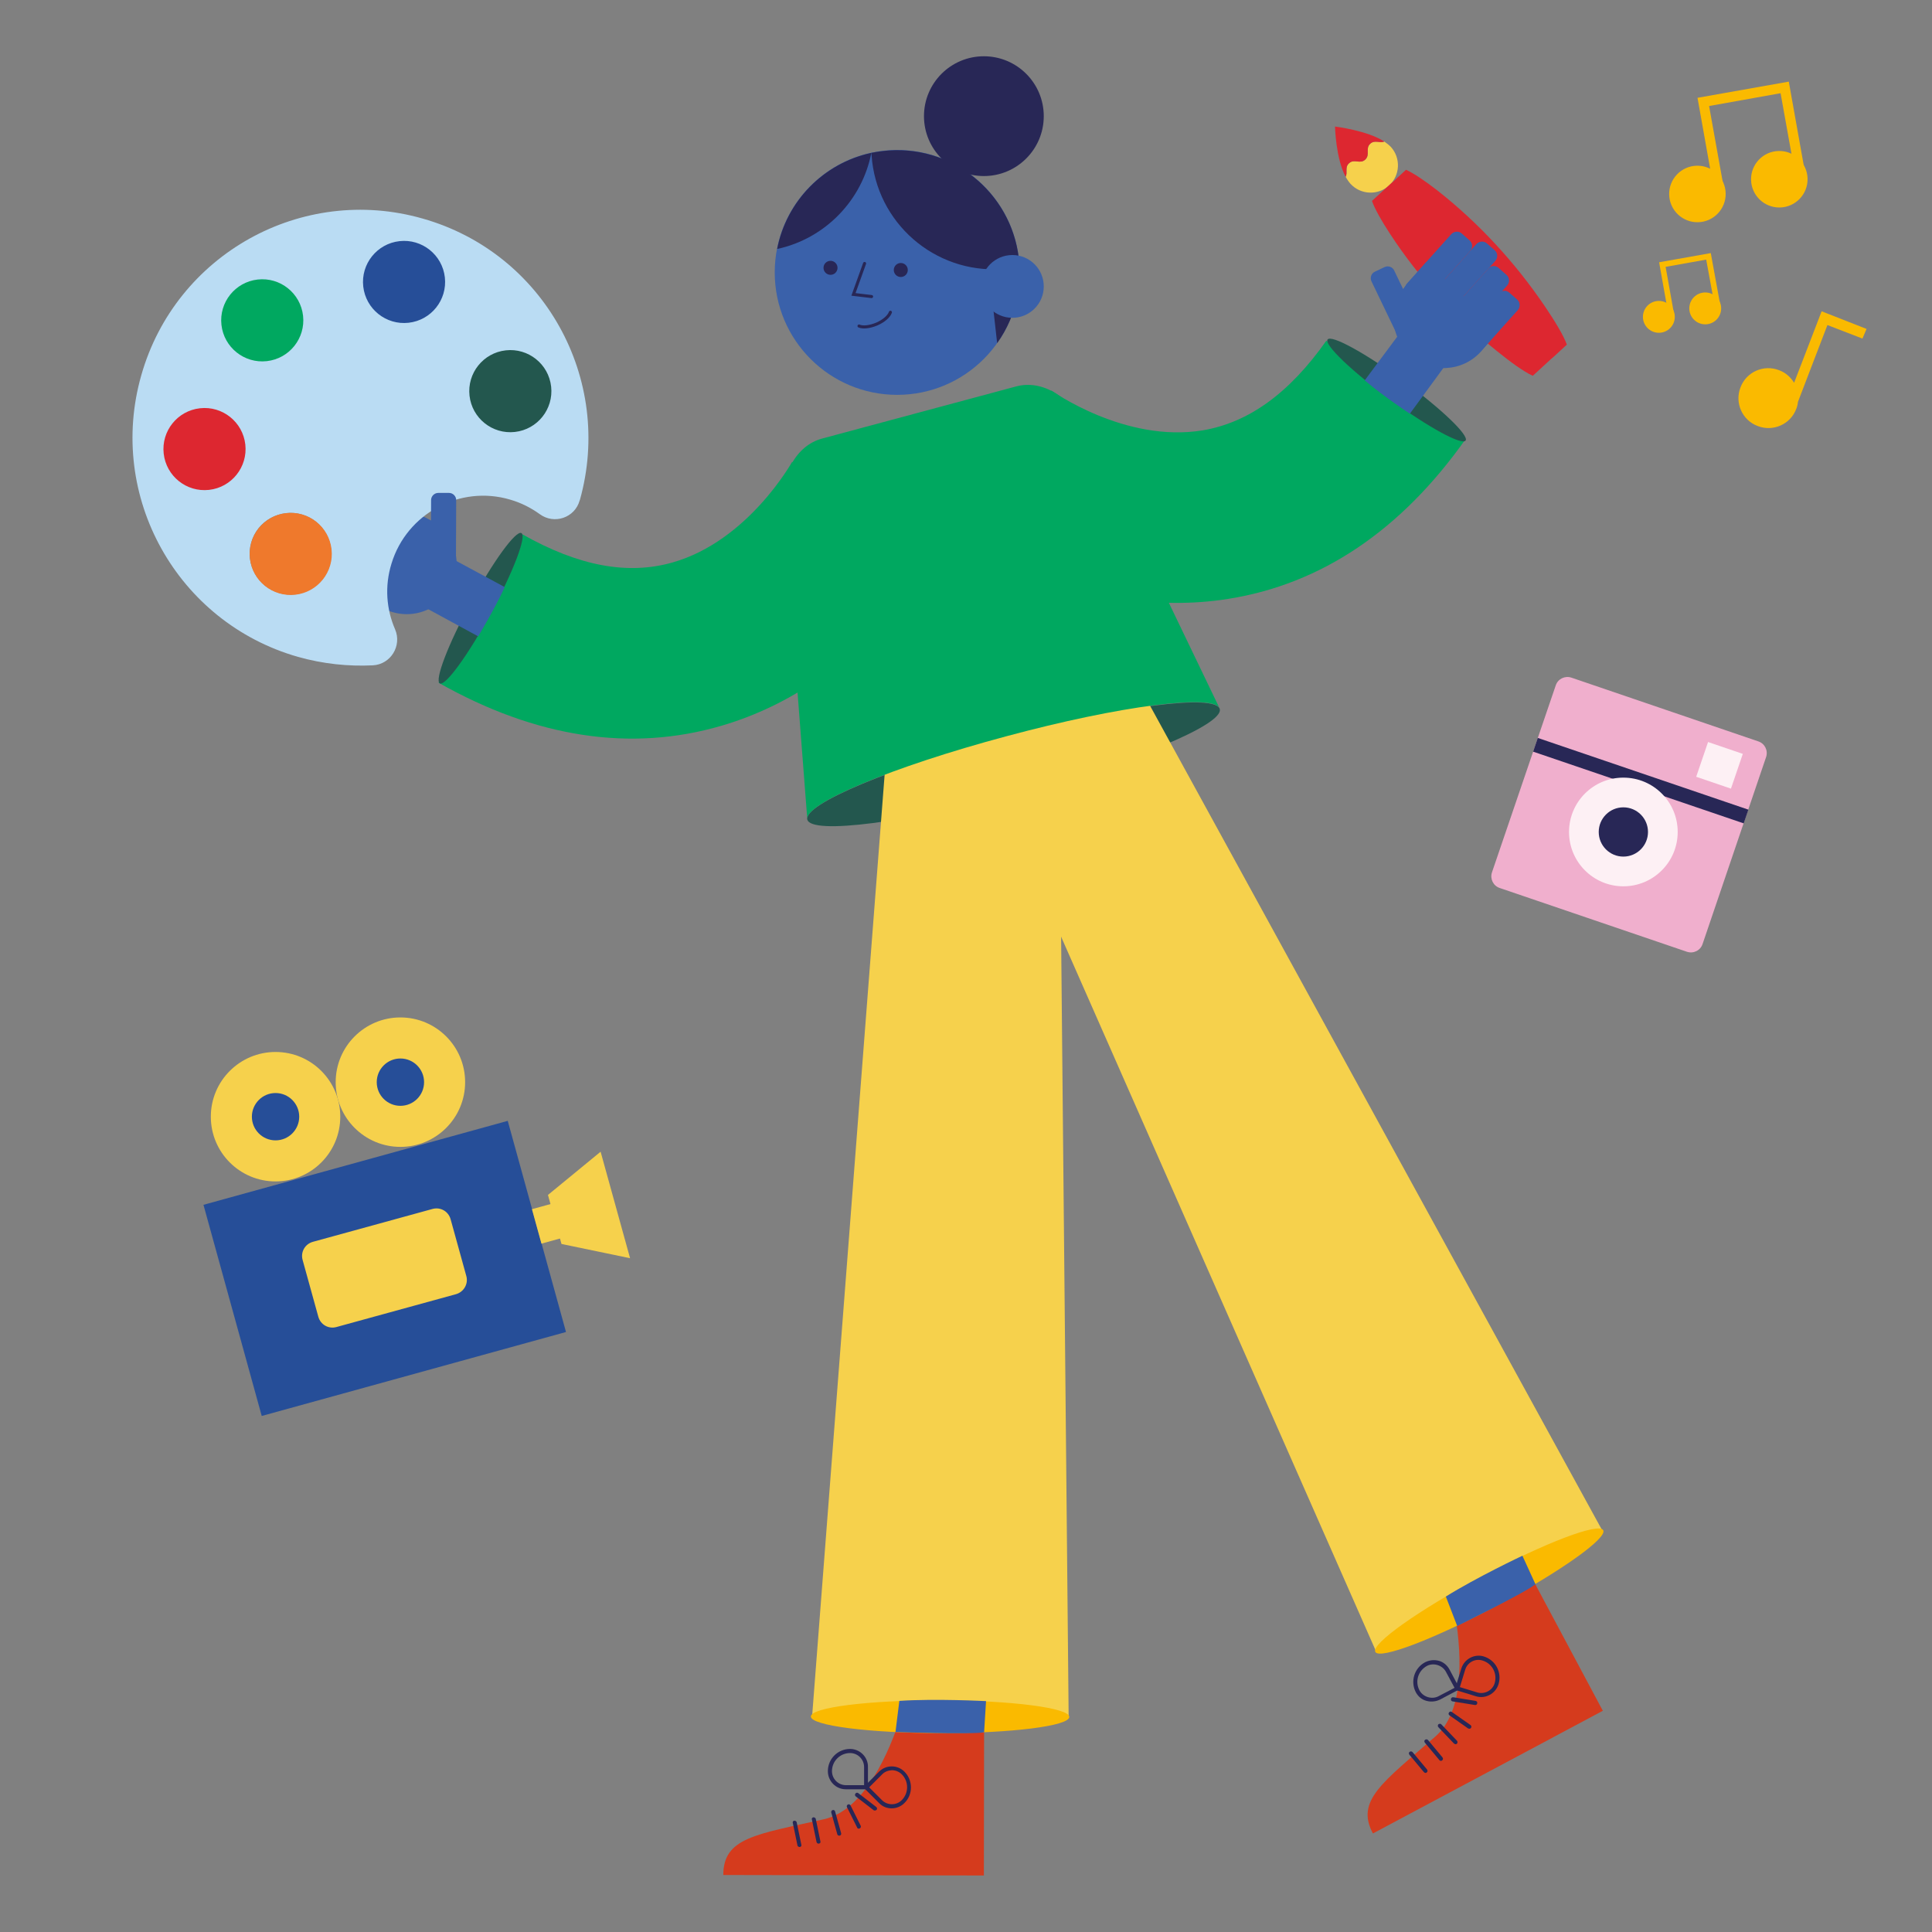 <?xml version="1.0" encoding="UTF-8"?>
<svg xmlns="http://www.w3.org/2000/svg" xmlns:xlink="http://www.w3.org/1999/xlink" version="1.1" id="Layer_1" x="0px" y="0px" viewBox="0 0 800 800" style="enable-background:new 0 0 800 800;" xml:space="preserve">
<rect x="0" y="0" width="800" height="800" fill="#808080" stroke="none"/>
<style type="text/css">
	.st0{fill:#F6D14C;}
	.st1{fill:#DD2730;}
	.st2{fill:#B48BBF;}
	.st3{fill:#3A61AA;}
	.st4{fill:#282756;}
	.st5{fill:none;stroke:#282756;stroke-width:1.27;stroke-linecap:round;stroke-miterlimit:10;}
	.st6{fill:#23574E;}
	.st7{fill:#D53B1D;}
	.st8{fill:#FABA00;}
	.st9{fill:#00A860;}
	.st10{fill:#BADCF3;}
	.st11{fill:#264E98;}
	.st12{fill:#EF792C;}
	.st13{fill:#F0AFCD;}
	.st14{fill:none;stroke:#282756;stroke-width:6;stroke-miterlimit:10;}
	.st15{fill:#FDF0F4;}
</style>
<g>
	<g>
		<g>
			<path class="st0" d="M558.6,67.6c2.2-2,4.5,0.5,6.7-1.5c2.2-2-0.1-4.5,2.1-6.6c1.9-1.7,3.9-0.1,5.8-0.9c1,0.7,1.9,1.4,2.7,2.2     c4.2,4.6,3.9,11.8-0.7,16c-4.6,4.2-11.8,3.9-16-0.7c-0.7-0.8-1.4-1.8-2-2.9C558.2,71.4,556.8,69.3,558.6,67.6z"></path>
			<path class="st1" d="M573.2,58.6c-1.9,0.8-3.9-0.8-5.8,0.9c-2.2,2,0.1,4.5-2.1,6.6c-2.2,2-4.5-0.5-6.7,1.5     c-1.9,1.7-0.5,3.8-1.4,5.6c-4.1-7.6-4.4-20.8-4.4-20.8S566.1,54,573.2,58.6z"></path>
		</g>
		<path class="st1" d="M639.6,126.7c4.2,6.2,7.8,12.1,9.2,16l-5.2,4.8l-1.5,1.3l-7.4,6.8c-3.8-1.7-9.4-5.8-15.2-10.5    c-17.1-13.8-32-30-44-48.4c-3.4-5.2-6.2-10.1-7.4-13.5l7.4-6.8l1.5-1.3l5.2-4.8c3.3,1.5,8,4.7,12.9,8.5    C612.3,92.3,627.3,108.6,639.6,126.7z"></path>
	</g>
</g>
<path class="st2" d="M423.3,56.4L423.3,56.4L423.3,56.4z"></path>
<circle class="st3" cx="371.5" cy="112.8" r="50.7"></circle>
<path class="st4" d="M368.1,62.3c-2.5,0.2-4.9,0.5-7.3,1l0,0c0,0.3,0,0.7,0.1,1c1.9,27.9,26.1,49,54,47.1c2.5-0.2,4.9-0.5,7.3-1  c0-0.3,0-0.7-0.1-1C420.2,81.5,396,60.4,368.1,62.3z"></path>
<path class="st4" d="M360.8,63.3L360.8,63.3c-19.9,4.3-35.2,20.1-39,39.8C341.7,98.8,357,82.9,360.8,63.3z"></path>
<path class="st2" d="M360.8,63.3L360.8,63.3L360.8,63.3z"></path>
<circle class="st4" cx="343.9" cy="110.9" r="2.9"></circle>
<circle class="st4" cx="373" cy="111.8" r="2.9"></circle>
<polyline class="st5" points="358,109.1 353.4,121.9 360.9,122.8 "></polyline>
<path class="st5" d="M368.7,129.3c-0.6,1.7-2.7,3.6-5.7,4.9c-2.9,1.2-5.7,1.5-7.3,0.8"></path>
<path class="st4" d="M410.8,123.4l2.1,18.7c4.2-5.9,7.1-12.6,8.5-19.9C421.4,122.3,410.8,123.4,410.8,123.4z"></path>
<circle class="st3" cx="419.2" cy="118.6" r="13"></circle>
<circle class="st4" cx="407.4" cy="48.1" r="24.8"></circle>
<ellipse transform="matrix(0.966 -0.259 0.259 0.966 -67.667 119.644)" class="st6" cx="419.7" cy="316.3" rx="88.4" ry="11.9"></ellipse>
<polygon class="st0" points="442.5,710.6 336.3,710.4 368.5,292.3 438.4,286 "></polygon>
<path class="st7" d="M407.5,712.9l-0.1,63.7l-107.9-0.2c0-15.5,13.6-16.8,41.7-23.1c15.1-3.4,25.1-23,31.1-40.4"></path>
<path class="st4" d="M331,764.8c0.1,0,0.1,0,0.2,0c0.5-0.1,0.8-0.5,0.6-1l-1.9-9.2c-0.1-0.5-0.6-0.7-1-0.7c-0.5,0.1-0.8,0.5-0.6,1  l1.9,9.2C330.2,764.5,330.6,764.7,331,764.8L331,764.8z"></path>
<path class="st4" d="M338.9,763.4c0.1,0,0.1,0,0.2,0c0.5-0.1,0.8-0.5,0.6-1l-1.9-9.2c-0.1-0.5-0.6-0.7-1-0.7c-0.5,0.1-0.8,0.5-0.6,1  l1.9,9.2C338.2,763.1,338.5,763.4,338.9,763.4L338.9,763.4z"></path>
<path class="st4" d="M347.5,760.1c0.1,0,0.1,0,0.2,0c0.5-0.1,0.7-0.6,0.6-1l-2.5-9c-0.1-0.5-0.6-0.7-1-0.6s-0.7,0.6-0.6,1l2.5,9  C346.8,759.9,347.1,760.1,347.5,760.1L347.5,760.1z"></path>
<path class="st4" d="M355.6,757.2c0.1,0,0.3,0,0.4-0.1c0.4-0.2,0.6-0.7,0.4-1.1l-4.2-8.4c-0.2-0.4-0.7-0.6-1.1-0.4  c-0.4,0.2-0.6,0.7-0.4,1.1l4.2,8.4C355,757.1,355.3,757.2,355.6,757.2L355.6,757.2z"></path>
<path class="st4" d="M362.3,749.7c0.2,0,0.5-0.1,0.7-0.3c0.3-0.4,0.2-0.9-0.2-1.2l-7.4-5.7c-0.4-0.3-0.9-0.2-1.2,0.2  s-0.2,0.9,0.2,1.2l7.4,5.7C362,749.7,362.2,749.7,362.3,749.7L362.3,749.7z"></path>
<path class="st4" d="M342.8,733.4c0-5.1,4.1-9.2,9.2-9.2c4.1,0,7.5,3.4,7.4,7.5v9.2h-9.2C346.1,740.9,342.8,737.5,342.8,733.4  L342.8,733.4z M357.8,731.7c0-3.2-2.6-5.8-5.8-5.8c-4.2,0-7.5,3.4-7.5,7.5c0,3.2,2.6,5.8,5.8,5.8h7.5V731.7L357.8,731.7z"></path>
<path class="st4" d="M364,746.6l-6.5-6.5l6.5-6.5c2.9-2.9,7.6-2.9,10.5,0c3.6,3.6,3.6,9.5,0,13c-1.5,1.5-3.4,2.2-5.3,2.2  S365.4,748.1,364,746.6L364,746.6z M365.2,734.8l-5.3,5.3l5.3,5.3c2.2,2.2,5.9,2.3,8.2,0c2.9-2.9,3-7.7,0-10.7  c-1.1-1.1-2.6-1.7-4.1-1.7C367.8,733.1,366.3,733.6,365.2,734.8L365.2,734.8z"></path>
<ellipse transform="matrix(1.745299e-03 -1 1 1.745299e-03 -322.319 1098.916)" class="st8" cx="389.3" cy="710.9" rx="6.8" ry="53.5"></ellipse>
<path class="st3" d="M370.8,717.2c0,0,31.5,1.1,36.7,0.1l0.8-12.9c0,0-20.9-1.1-35.9-0.1L370.8,717.2z"></path>
<polygon class="st0" points="663.4,633.6 569.7,683.6 402.6,304.4 459.2,261.2 "></polygon>
<path class="st7" d="M633.7,652.2l30,56.2l-95.2,50.8c-7.3-13.6,4.1-21.2,25.8-40.1c11.7-10.1,11.2-32.1,8.3-50.3"></path>
<path class="st4" d="M590,734.1c0.3,0.1,0.6,0,0.8-0.2c0.4-0.3,0.4-0.8,0.1-1.2l-6-7.2c-0.3-0.3-0.8-0.4-1.2-0.1  c-0.4,0.3-0.4,0.8-0.1,1.2l6,7.2C589.8,733.9,589.9,734,590,734.1L590,734.1z"></path>
<path class="st4" d="M596.4,729.1c0.3,0.1,0.6,0,0.8-0.2c0.4-0.3,0.4-0.8,0.1-1.2l-6-7.2c-0.3-0.3-0.8-0.4-1.2-0.1  c-0.4,0.3-0.4,0.8-0.1,1.2l6,7.2C596.1,729,596.3,729,596.4,729.1L596.4,729.1z"></path>
<path class="st4" d="M602.5,722.2c0.3,0.1,0.6,0,0.8-0.2c0.3-0.3,0.3-0.9,0-1.2l-6.5-6.8c-0.3-0.3-0.8-0.3-1.2,0  c-0.3,0.3-0.3,0.9,0,1.2l6.5,6.8C602.2,722,602.3,722.1,602.5,722.2L602.5,722.2z"></path>
<path class="st4" d="M608.2,715.8c0.3,0.1,0.7,0,0.9-0.3c0.3-0.4,0.2-0.9-0.2-1.2l-7.7-5.4c-0.4-0.3-0.9-0.2-1.2,0.2  s-0.2,0.9,0.2,1.2l7.7,5.4C608.1,715.7,608.1,715.8,608.2,715.8L608.2,715.8z"></path>
<path class="st4" d="M601.4,704.5L601.4,704.5l9.3,1.5c0.5,0.1,0.9-0.2,1-0.7s-0.2-0.9-0.7-1l-9.2-1.5c-0.5-0.1-0.9,0.2-1,0.7  S601,704.4,601.4,704.5L601.4,704.5z"></path>
<path class="st4" d="M586.3,700.8c-2.4-4.5-0.7-10.1,3.8-12.5c1.8-0.9,3.8-1.1,5.7-0.6s3.5,1.9,4.4,3.6l4.3,8.1l-8.1,4.3  c-1.8,0.9-3.8,1.1-5.7,0.6S587.3,702.6,586.3,700.8L586.3,700.8z M598.7,692.2c-1.5-2.7-5.1-3.8-7.8-2.4c-3.7,2-5.1,6.5-3.1,10.2  c1.5,2.7,5.1,3.8,7.8,2.4l6.7-3.5L598.7,692.2L598.7,692.2z"></path>
<path class="st4" d="M605.1,690.9c1.2-3.9,5.4-6.2,9.3-5c4.9,1.5,7.6,6.6,6.1,11.5c-1.2,3.9-5.4,6.2-9.3,5l-8.8-2.7L605.1,690.9  L605.1,690.9z M606.7,691.4l-2.2,7.2l7.2,2.2c3,0.9,6.3-0.8,7.2-3.8c1.2-4-1-8.2-5-9.4C610.8,686.6,607.6,688.4,606.7,691.4  L606.7,691.4z"></path>
<ellipse transform="matrix(0.882 -0.471 0.471 0.882 -237.643 368.051)" class="st8" cx="616.7" cy="659" rx="53.5" ry="6.8"></ellipse>
<path class="st3" d="M603.4,673.3c0,0,28.3-13.9,32.4-17.3l-5.4-11.8c0,0-18.9,8.9-31.7,16.9L603.4,673.3L603.4,673.3z"></path>
<path class="st2" d="M347.8,75.7L347.8,75.7L347.8,75.7z"></path>
<path class="st9" d="M549.2,141.1l57.7,40.7c-26.7,37.8-59.8,60.1-98.4,66.2c-60.9,9.6-110.1-25.7-115.5-29.8l42.4-56.5l-0.2-0.1  c0.3,0.2,30.6,21.9,62.8,16.6C517,175,533.8,162.9,549.2,141.1z"></path>
<ellipse transform="matrix(0.591 -0.807 0.807 0.591 106.449 532.564)" class="st6" cx="578" cy="161.4" rx="4.7" ry="35.4"></ellipse>
<path class="st3" d="M581.4,135.6l18.6,13.6l-16.2,22.1c0,0-10.7-7-18.7-13.8L581.4,135.6z"></path>
<path class="st3" d="M569.3,112.5l4-1.9c1.5-0.7,3.3-0.1,4,1.4l11.2,23.3c0.7,1.5,0.1,3.3-1.4,4l-4,1.9c-1.5,0.7-3.3,0.1-4-1.4  l-11.2-23.3C567.2,115,567.8,113.2,569.3,112.5z"></path>
<path class="st3" d="M613.2,145.6l7.8-9l-30.4-28.1l-8.2,9.4c-7.6,8.5-7,21.6,1.5,29.2S605.5,154.1,613.2,145.6L613.2,145.6z"></path>
<path class="st3" d="M605.3,96.7l3.3,2.9c1.2,1.1,1.3,3,0.2,4.3l-18.5,20.6c-1.1,1.2-3,1.3-4.3,0.2l-3.3-2.9c-1.2-1.1-1.3-3-0.2-4.3  L601,96.9C602.2,95.7,604.1,95.6,605.3,96.7z"></path>
<path class="st3" d="M615.7,100.8l3.3,2.9c1.2,1.1,1.3,3,0.2,4.3l-21.1,23.5c-1.1,1.2-3,1.3-4.3,0.2l-3.3-2.9  c-1.2-1.1-1.3-3-0.2-4.3l21.1-23.5C612.6,99.8,614.5,99.7,615.7,100.8z"></path>
<path class="st3" d="M620.6,111l3.3,2.9c1.2,1.1,1.3,3,0.2,4.3l-18.2,20.3c-1.1,1.2-3,1.3-4.3,0.2l-3.3-2.9c-1.2-1.1-1.3-3-0.2-4.3  l18.2-20.3C617.4,109.9,619.3,109.8,620.6,111z"></path>
<path class="st3" d="M625,121.2l3.3,2.9c1.2,1.1,1.3,3,0.2,4.3l-15.1,16.8c-1.1,1.2-3,1.3-4.3,0.2l-3.3-2.9c-1.2-1.1-1.3-3-0.2-4.3  l15.1-16.8C621.8,120.2,623.7,120,625,121.2z"></path>
<path class="st9" d="M216.4,221.3l-34.8,61.4c40.3,22.8,79.7,28.8,117.2,17.8c59.1-17.3,88.5-70.3,91.7-76.3L328,191.3l0.1-0.2  c-0.2,0.3-18.3,32.9-49.6,41.8C259.9,238.2,239.6,234.4,216.4,221.3L216.4,221.3z"></path>
<ellipse transform="matrix(0.477 -0.879 0.879 0.477 -117.416 306.569)" class="st6" cx="199" cy="252" rx="35.4" ry="4.7"></ellipse>
<path class="st3" d="M184.9,230.1l-11,20.3l24.1,13.1c0,0,6.6-10.9,11-20.4L184.9,230.1L184.9,230.1z"></path>
<path class="st3" d="M160.4,252.7l-10.9-4.8l15.5-38.4l11.4,5c10.5,4.4,15.5,16.5,11.1,27.1S171,257.1,160.4,252.7L160.4,252.7z"></path>
<path class="st3" d="M177.7,218.2l-1.7,4c-0.6,1.5-2.4,2.3-3.9,1.6l-25.5-10.7c-1.5-0.6-2.3-2.4-1.6-3.9l1.7-4  c0.6-1.5,2.4-2.3,3.9-1.6l25.5,10.7C177.6,214.9,178.3,216.7,177.7,218.2z"></path>
<path class="st3" d="M173.7,227.8l-1.7,4c-0.6,1.5-2.4,2.3-3.9,1.6L139,221.2c-1.5-0.6-2.3-2.4-1.6-3.9l1.7-4  c0.6-1.5,2.4-2.3,3.9-1.6l29.1,12.2C173.6,224.5,174.3,226.3,173.7,227.8z"></path>
<path class="st3" d="M169.6,237.4l-1.7,4c-0.6,1.5-2.4,2.3-3.9,1.6l-25.2-10.5c-1.5-0.6-2.3-2.4-1.6-3.9l1.7-4  c0.6-1.5,2.4-2.3,3.9-1.6l25.2,10.5C169.6,234.1,170.3,235.9,169.6,237.4z"></path>
<path class="st3" d="M165.7,246.7l-1.7,4c-0.6,1.5-2.4,2.3-3.9,1.6l-20.9-8.7c-1.5-0.6-2.3-2.4-1.6-3.9l1.7-4  c0.6-1.5,2.4-2.3,3.9-1.6l20.9,8.7C165.7,243.4,166.4,245.2,165.7,246.7z"></path>
<path class="st9" d="M416.6,304.9c47.1-12.7,86.8-17.8,88.5-11.4l-55.8-116.1c-5.7-13-17.7-20.3-28.5-17.4l-80.4,21.6  c-10.8,2.9-17.5,15.2-16,29.3l9.9,128.5C332.6,332.9,369.5,317.5,416.6,304.9L416.6,304.9z"></path>
<ellipse transform="matrix(1 -2.163961e-02 2.163961e-02 1 -1.572 15.225)" class="st8" cx="702.7" cy="80.3" rx="11.7" ry="11.7"></ellipse>
<ellipse transform="matrix(1 -2.163967e-02 2.163967e-02 1 -1.432 15.957)" class="st8" cx="736.6" cy="74.2" rx="11.7" ry="11.7"></ellipse>
<polygon class="st8" points="709.8,79.2 702.9,40.5 740.7,33.8 747.6,72.4 743.5,73.1 737.3,38.6 707.7,43.9 713.9,78.4 "></polygon>
<circle class="st8" cx="686.9" cy="131.2" r="6.6"></circle>
<circle class="st8" cx="706.1" cy="127.7" r="6.6"></circle>
<polygon class="st8" points="690.9,130.5 687,108.6 708.4,104.8 712.4,126.7 710.1,127.1 706.5,107.5 689.7,110.5 693.2,130.1 "></polygon>
<g>
	<path class="st10" d="M175,90.5C125,76.2,72.7,105.3,58.5,155.4C44.2,205.5,73.3,257.7,123.4,272c10.3,2.9,20.8,4,31,3.5   c7.4-0.4,12.1-8.1,9.2-14.9c-3.6-8.3-4.4-17.8-1.5-27.2c6.3-20.8,28.4-32.7,49.2-26.5c4.5,1.3,8.6,3.4,12.2,6   c6,4.4,14.5,1.5,16.5-5.6c0-0.1,0-0.1,0.1-0.2C254.2,156.9,225.2,104.7,175,90.5z M115.7,245.6c-9-2.6-14.2-11.9-11.7-20.9   s11.9-14.2,20.9-11.7s14.2,11.9,11.7,20.9S124.7,248.1,115.7,245.6z"></path>
	<ellipse transform="matrix(0.994 -0.111 0.111 0.994 -20.145 10.567)" class="st1" cx="84.7" cy="185.9" rx="17" ry="17"></ellipse>
	<ellipse transform="matrix(0.994 -0.111 0.111 0.994 -14.073 12.892)" class="st9" cx="108.6" cy="132.6" rx="17" ry="17"></ellipse>
	<ellipse transform="matrix(0.994 -0.111 0.111 0.994 -11.94 19.321)" class="st11" cx="167.3" cy="116.7" rx="17" ry="17"></ellipse>
	<ellipse transform="matrix(0.994 -0.111 0.111 0.994 -16.686 24.493)" class="st6" cx="211.3" cy="161.9" rx="17" ry="17"></ellipse>
	<ellipse transform="matrix(0.994 -0.111 0.111 0.994 -24.743 14.805)" class="st12" cx="120.4" cy="229.3" rx="17" ry="17"></ellipse>
</g>
<g>
	
		<rect x="93.9" y="479.9" transform="matrix(0.964 -0.266 0.266 0.964 -133.924 61.24)" class="st11" width="130.7" height="90.7"></rect>
	<polygon class="st0" points="260.9,521 232.5,515.1 226.9,494.8 248.7,476.9  "></polygon>
	<circle class="st0" cx="114.1" cy="462.4" r="26.8"></circle>
	<circle class="st0" cx="165.8" cy="448.1" r="26.8"></circle>
	<circle class="st11" cx="165.8" cy="448.1" r="9.8"></circle>
	<circle class="st11" cx="114.1" cy="462.4" r="9.8"></circle>
	
		<rect x="222" y="499.1" transform="matrix(0.964 -0.266 0.266 0.964 -126.503 78.616)" class="st0" width="10.2" height="14.8"></rect>
	<path class="st0" d="M188.8,535.9l-49.5,13.6c-3.3,0.9-6.6-1-7.5-4.3l-6.5-23.5c-0.9-3.3,1-6.6,4.3-7.5l49.5-13.6   c3.3-0.9,6.6,1,7.5,4.3l6.5,23.5C194,531.7,192,535,188.8,535.9z"></path>
</g>
<path class="st8" d="M754.3,128.9l-11.4,29.6c-1.4-2.3-3.5-4.2-6.2-5.2c-6.4-2.5-13.6,0.7-16,7.1c-2.5,6.4,0.7,13.6,7.1,16  c6.4,2.5,13.6-0.7,16-7.1c0.4-1,0.6-1.9,0.7-2.9l12.2-31.8l14.5,5.6l1.7-4L754.3,128.9z"></path>
<path class="st3" d="M185.8,235.9h-4.4c-1.7,0-3-1.4-3-3l0.1-25.8c0-1.7,1.4-3,3-3h4.4c1.7,0,3,1.4,3,3l-0.1,25.8  C188.8,234.6,187.4,235.9,185.8,235.9z"></path>
<g>
	<path class="st13" d="M698.5,394.1L621,367.7c-2.7-0.9-4.1-3.8-3.2-6.5l26.4-77.4c0.9-2.7,3.8-4.1,6.5-3.2l77.4,26.4   c2.7,0.9,4.1,3.8,3.2,6.5L705,390.9C704.1,393.6,701.2,395,698.5,394.1z"></path>
	<line class="st14" x1="635.8" y1="308.4" x2="723" y2="338.1"></line>
	
		<rect x="704.3" y="308.8" transform="matrix(0.947 0.323 -0.323 0.947 140.039 -212.67)" class="st15" width="15.2" height="15.2"></rect>
	<circle class="st15" cx="672.2" cy="344.5" r="22.5"></circle>
	<circle class="st4" cx="672.2" cy="344.5" r="10.2"></circle>
</g>
</svg>

